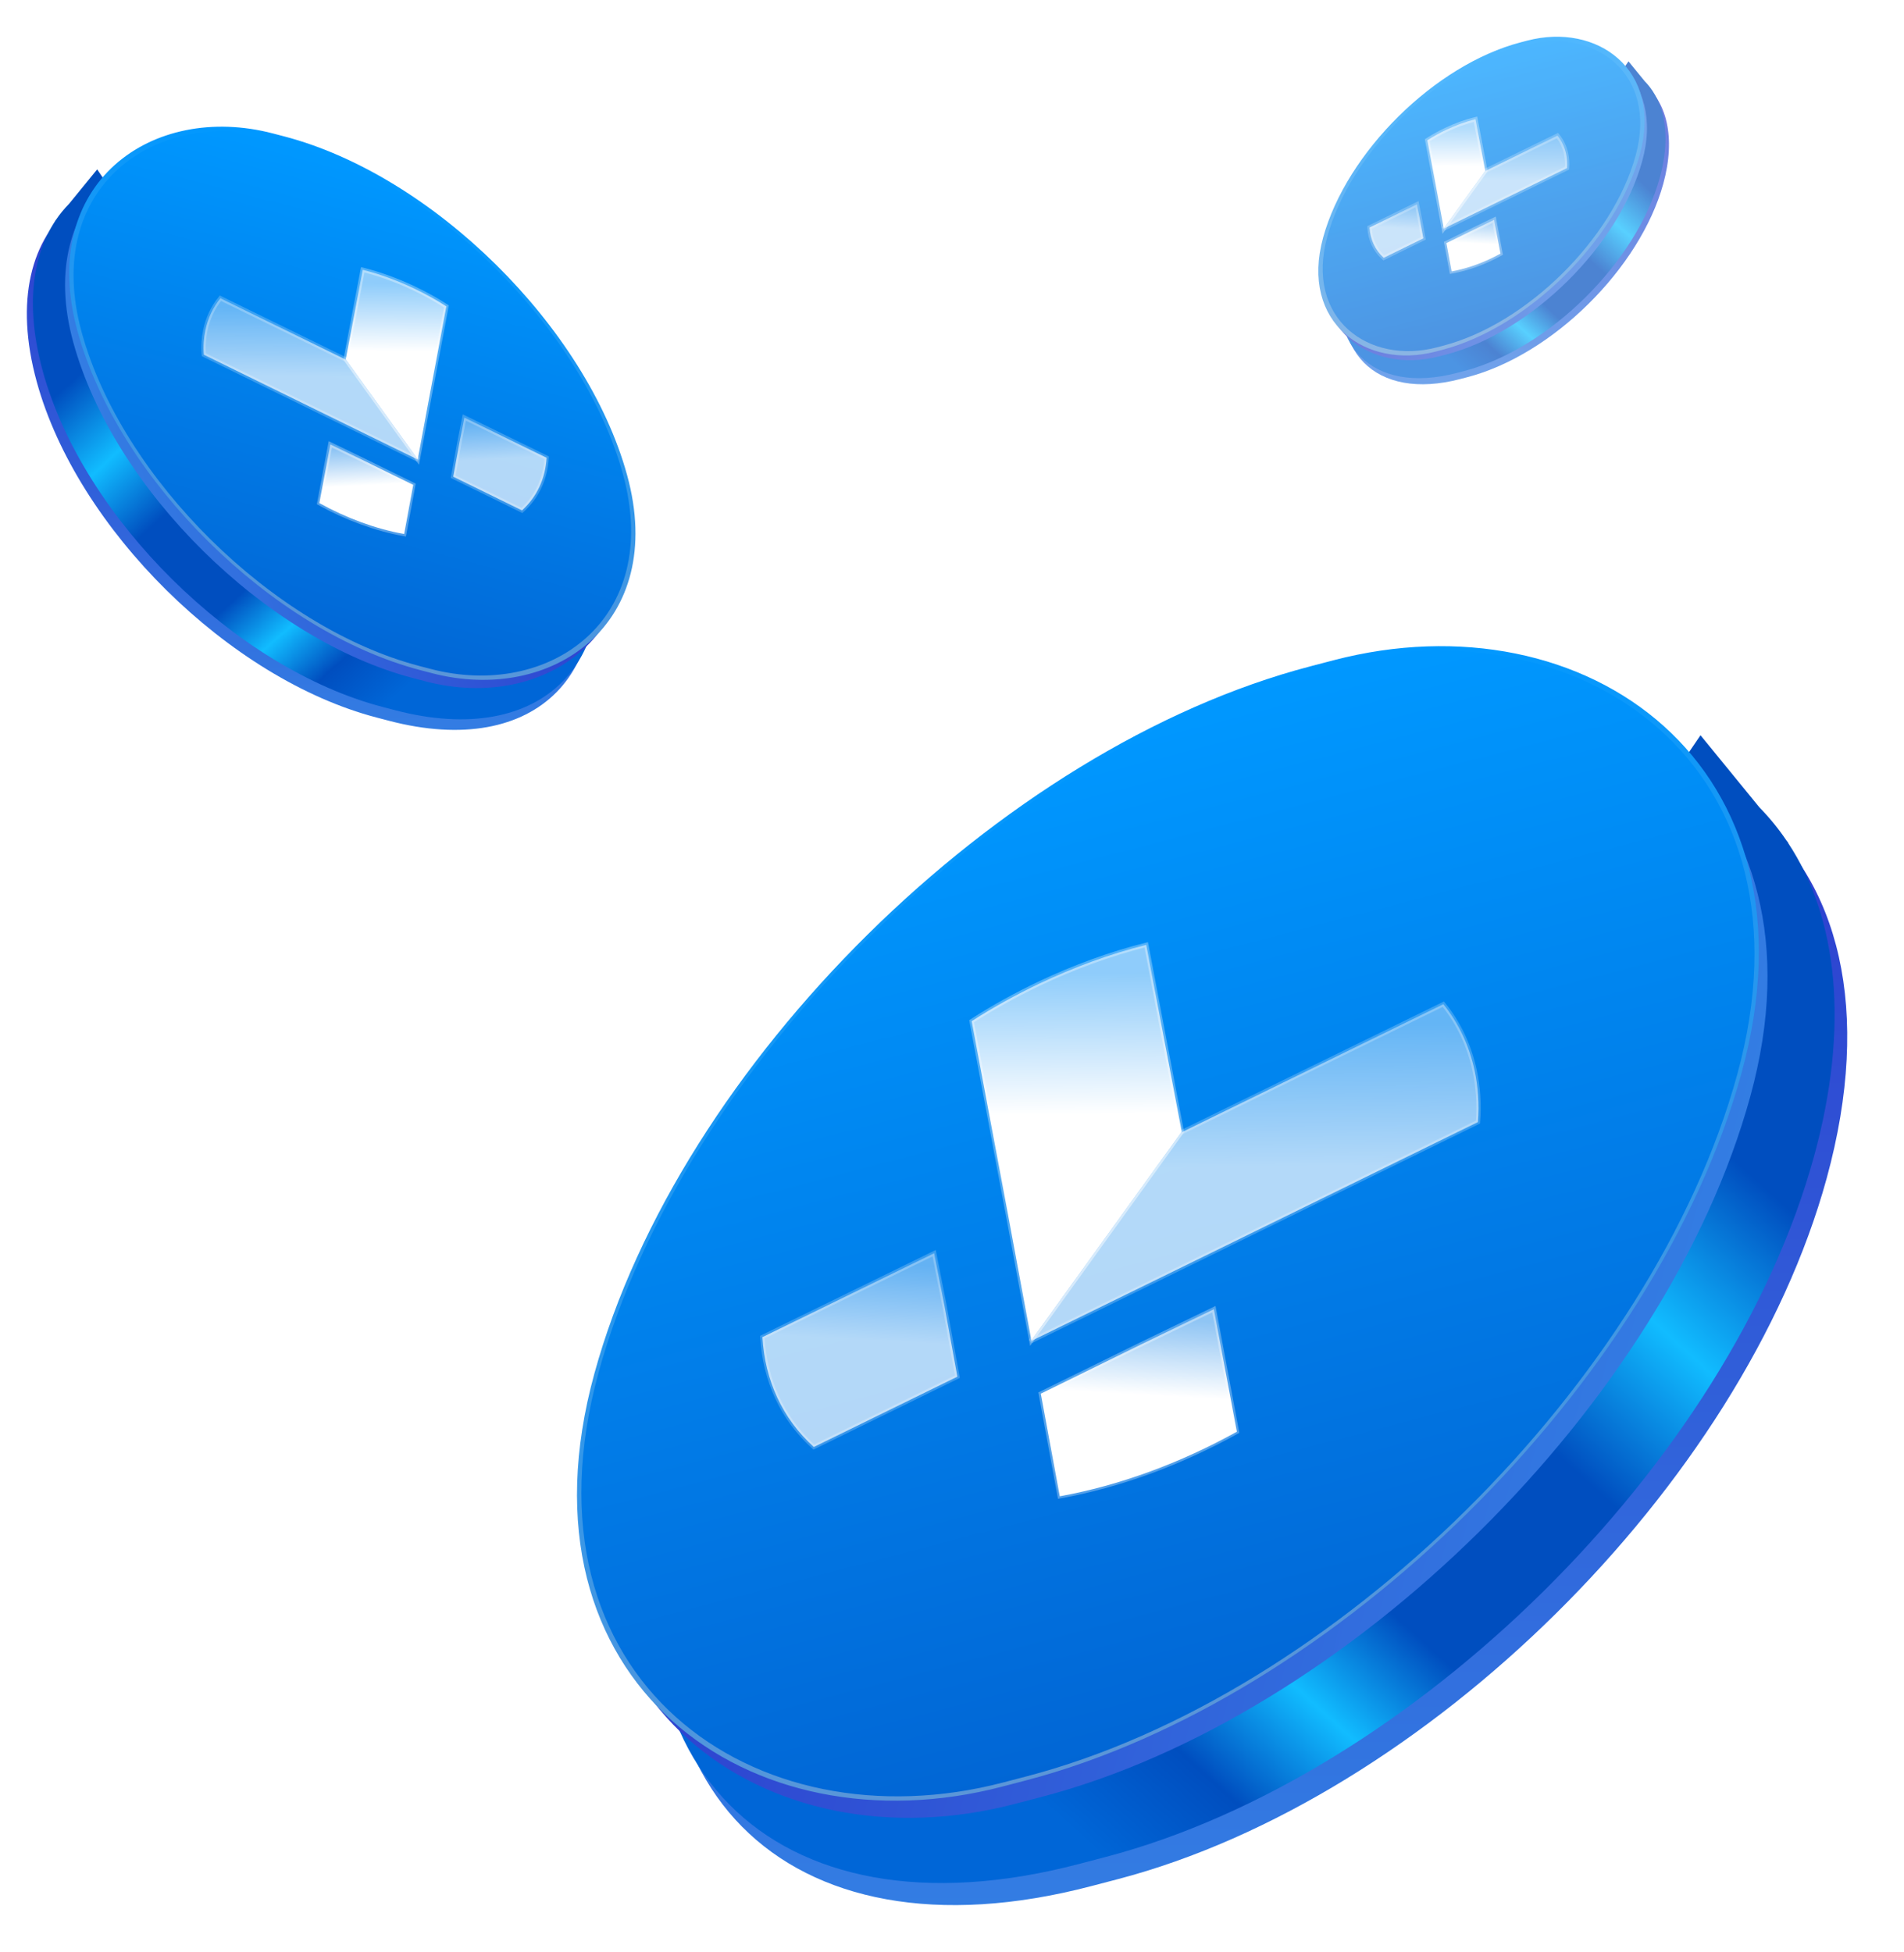 <svg width="438" height="449" viewBox="0 0 438 449" fill="none" xmlns="http://www.w3.org/2000/svg">
<path fill-rule="evenodd" clip-rule="evenodd" d="M157.946 339.726C177.299 269.206 250.338 197.029 321.083 178.515L327.149 176.928C352.029 170.417 373.311 171.41 389.608 178.502C390.487 178.884 391.519 178.607 392.064 177.82C392.81 176.742 394.383 176.683 395.207 177.703L400.679 184.468C401.12 185.014 401.63 185.5 402.183 185.931C423.06 202.203 430.829 232.373 420.203 271.093C400.85 341.613 327.811 413.79 257.066 432.304L251 433.891C180.255 452.405 138.594 410.246 157.946 339.726Z" fill="url(#paint0_linear_952_9573)"/>
<path fill-rule="evenodd" clip-rule="evenodd" d="M155.046 334.65C174.399 264.13 247.437 191.953 318.182 173.439L324.249 171.852C349.74 165.181 371.455 166.387 387.9 173.959L391.189 169.137L404.722 185.708C407.021 188.054 409.108 190.609 410.973 193.363L411.321 193.789V193.883C422.724 211.131 425.538 236.006 417.302 266.017C397.95 336.537 324.911 408.713 254.166 427.227L248.1 428.815C177.355 447.329 135.693 405.17 155.046 334.65Z" fill="url(#paint1_linear_952_9573)"/>
<rect width="264.818" height="271.088" rx="132.409" transform="matrix(-0.265 0.964 0.967 -0.253 175.584 193.188)" fill="url(#paint2_linear_952_9573)"/>
<rect x="0.351" y="0.356" width="266.322" height="271.875" rx="133.161" transform="matrix(-0.265 0.964 0.967 -0.253 172.256 187.214)" fill="url(#paint3_linear_952_9573)" stroke="url(#paint4_linear_952_9573)"/>
<path d="M262.36 309.33L239.426 320.604L243.788 344.205C257.531 341.724 271.497 336.582 284.534 329.353L279.247 301.162L262.36 309.33Z" fill="url(#paint5_linear_952_9573)" stroke="white" stroke-opacity="0.32"/>
<path opacity="0.7" d="M214.893 288.29L175.383 307.593C175.952 317.521 179.971 326.331 187.209 332.875L220.239 316.693L217.257 300.277L214.893 288.29Z" fill="url(#paint6_linear_952_9573)" stroke="white" stroke-opacity="0.32"/>
<path d="M263.685 217.347C255.426 219.414 247.09 222.467 239.052 226.281C233.725 228.83 228.485 231.696 223.519 234.917L231.969 279.861L237.252 308.352L271.854 260.332L263.685 217.347Z" fill="url(#paint7_linear_952_9573)" stroke="white" stroke-opacity="0.32"/>
<path opacity="0.7" d="M339.987 258.124C340.325 253.985 340.011 250.017 339.229 246.256C338.011 240.606 335.61 235.422 332.023 231.005L271.729 260.507L237.127 308.527L277.012 288.997L339.987 258.124Z" fill="url(#paint8_linear_952_9573)" stroke="white" stroke-opacity="0.32"/>
<path fill-rule="evenodd" clip-rule="evenodd" d="M134.104 120.698C124.831 86.91 89.837 52.329 55.942 43.459L53.035 42.698C41.114 39.578 30.917 40.054 23.109 43.452C22.688 43.635 22.194 43.503 21.933 43.126C21.575 42.609 20.822 42.581 20.427 43.07L17.806 46.31C17.595 46.571 17.351 46.804 17.086 47.011C7.082 54.807 3.36 69.262 8.451 87.815C17.723 121.602 52.718 156.184 86.613 165.054L89.52 165.815C123.415 174.685 143.376 154.486 134.104 120.698Z" fill="url(#paint9_linear_952_9573)"/>
<path fill-rule="evenodd" clip-rule="evenodd" d="M135.492 118.267C126.22 84.479 91.226 49.898 57.33 41.027L54.424 40.266C42.211 37.07 31.807 37.648 23.927 41.276L22.352 38.966L15.869 46.904C14.767 48.029 13.766 49.254 12.871 50.575L12.706 50.777V50.821C7.242 59.085 5.894 71.004 9.84 85.383C19.112 119.171 54.106 153.752 88.002 162.623L90.908 163.383C124.804 172.254 144.765 152.054 135.492 118.267Z" fill="url(#paint10_linear_952_9573)"/>
<rect width="126.88" height="129.884" rx="63.44" transform="matrix(0.265 0.964 -0.967 -0.253 125.653 50.488)" fill="url(#paint11_linear_952_9573)"/>
<rect x="-0.351" y="0.356" width="127.08" height="129.74" rx="63.54" transform="matrix(0.265 0.964 -0.967 -0.253 127.381 48.359)" fill="url(#paint12_linear_952_9573)" stroke="url(#paint13_linear_952_9573)"/>
<path d="M84.077 106.134L95.066 111.536L92.975 122.844C86.391 121.655 79.699 119.191 73.453 115.728L75.986 102.221L84.077 106.134Z" fill="url(#paint14_linear_952_9573)" stroke="white" stroke-opacity="0.32"/>
<path opacity="0.7" d="M106.819 96.055L125.749 105.304C125.477 110.06 123.551 114.281 120.083 117.417L104.257 109.663L105.686 101.798L106.819 96.055Z" fill="url(#paint15_linear_952_9573)" stroke="white" stroke-opacity="0.32"/>
<path d="M83.442 62.065C87.4 63.055 91.394 64.518 95.245 66.346C97.797 67.567 100.307 68.94 102.687 70.483L98.638 92.017L96.107 105.667L79.529 82.66L83.442 62.065Z" fill="url(#paint16_linear_952_9573)" stroke="white" stroke-opacity="0.32"/>
<path opacity="0.7" d="M46.885 81.602C46.723 79.618 46.873 77.717 47.247 75.915C47.831 73.208 48.981 70.725 50.7 68.608L79.588 82.743L96.167 105.751L77.057 96.394L46.885 81.602Z" fill="url(#paint17_linear_952_9573)" stroke="white" stroke-opacity="0.32"/>
<g opacity="0.7" filter="url(#filter0_f_952_9573)">
<path fill-rule="evenodd" clip-rule="evenodd" d="M310.233 61.2C315.575 41.733 335.738 21.809 355.267 16.698L356.941 16.26C363.809 14.463 369.684 14.737 374.183 16.695C374.426 16.8 374.711 16.724 374.861 16.506C375.067 16.209 375.501 16.193 375.729 16.474L377.239 18.342C377.361 18.492 377.502 18.626 377.654 18.745C383.417 23.237 385.562 31.566 382.629 42.254C377.286 61.721 357.124 81.645 337.595 86.756L335.92 87.195C316.391 92.305 304.891 80.667 310.233 61.2Z" fill="url(#paint18_linear_952_9573)"/>
<path fill-rule="evenodd" clip-rule="evenodd" d="M309.433 59.8C314.775 40.333 334.937 20.409 354.466 15.298L356.141 14.86C363.178 13.018 369.172 13.351 373.712 15.441L374.619 14.11L378.354 18.683C378.99 19.332 379.567 20.038 380.082 20.8L380.177 20.916V20.941C383.325 25.702 384.102 32.569 381.828 40.854C376.486 60.321 356.324 80.245 336.795 85.356L335.12 85.794C315.591 90.905 304.09 79.267 309.433 59.8Z" fill="url(#paint19_linear_952_9573)"/>
<rect width="73.103" height="74.834" rx="36.551" transform="matrix(-0.265 0.964 0.967 -0.253 315.102 20.75)" fill="url(#paint20_linear_952_9573)"/>
<rect x="0.351" y="0.356" width="72.794" height="74.327" rx="36.397" transform="matrix(-0.265 0.964 0.967 -0.253 314.255 19.177)" fill="url(#paint21_linear_952_9573)" stroke="url(#paint22_linear_952_9573)"/>
<path d="M339.057 52.81L332.726 55.922L333.93 62.437C337.724 61.752 341.579 60.333 345.178 58.337L343.718 50.555L339.057 52.81Z" fill="url(#paint23_linear_952_9573)" stroke="white" stroke-opacity="0.32"/>
<path opacity="0.7" d="M325.953 47.002L315.047 52.331C315.204 55.071 316.313 57.503 318.311 59.31L327.429 54.843L326.606 50.311L325.953 47.002Z" fill="url(#paint24_linear_952_9573)" stroke="white" stroke-opacity="0.32"/>
<path d="M339.422 27.418C337.142 27.988 334.841 28.831 332.622 29.884C331.151 30.587 329.705 31.379 328.334 32.268L330.667 44.675L332.125 52.539L341.677 39.284L339.422 27.418Z" fill="url(#paint25_linear_952_9573)" stroke="white" stroke-opacity="0.32"/>
<path opacity="0.7" d="M360.485 38.675C360.578 37.533 360.492 36.437 360.276 35.399C359.94 33.839 359.277 32.408 358.287 31.189L341.643 39.333L332.091 52.589L343.101 47.198L360.485 38.675Z" fill="url(#paint26_linear_952_9573)" stroke="white" stroke-opacity="0.32"/>
</g>
<defs>
<filter id="filter0_f_952_9573" x="297.07" y="2.127" width="92.867" height="92.272" filterUnits="userSpaceOnUse" color-interpolation-filters="sRGB">
<feFlood flood-opacity="0" result="BackgroundImageFix"/>
<feBlend mode="normal" in="SourceGraphic" in2="BackgroundImageFix" result="shape"/>
<feGaussianBlur stdDeviation="3" result="effect1_foregroundBlur_952_9573"/>
</filter>
<linearGradient id="paint0_linear_952_9573" x1="288.837" y1="438.527" x2="288.837" y2="171.401" gradientUnits="userSpaceOnUse">
<stop stop-color="#337DE3"/>
<stop offset="1" stop-color="#2D3ACD"/>
</linearGradient>
<linearGradient id="paint1_linear_952_9573" x1="321.445" y1="150.653" x2="153.119" y2="335.863" gradientUnits="userSpaceOnUse">
<stop stop-color="#004EBF"/>
<stop offset="0.135" stop-color="#004EBF"/>
<stop offset="0.295" stop-color="#11BCFF"/>
<stop offset="0.445" stop-color="#004EBF"/>
<stop offset="0.655" stop-color="#004EBF"/>
<stop offset="0.765" stop-color="#11BCFF"/>
<stop offset="0.88" stop-color="#004EBF"/>
<stop offset="1" stop-color="#0066D7"/>
</linearGradient>
<linearGradient id="paint2_linear_952_9573" x1="132.177" y1="271.37" x2="132.177" y2="-1.191" gradientUnits="userSpaceOnUse">
<stop stop-color="#337DE3"/>
<stop offset="1" stop-color="#2D3ACD"/>
</linearGradient>
<linearGradient id="paint3_linear_952_9573" x1="0" y1="136.438" x2="267.322" y2="136.438" gradientUnits="userSpaceOnUse">
<stop stop-color="#0098FF"/>
<stop offset="1" stop-color="#0166D5"/>
</linearGradient>
<linearGradient id="paint4_linear_952_9573" x1="0" y1="136.438" x2="267.322" y2="136.438" gradientUnits="userSpaceOnUse">
<stop stop-color="#0098FF"/>
<stop offset="1" stop-color="#5B96D8"/>
</linearGradient>
<linearGradient id="paint5_linear_952_9573" x1="277.506" y1="321.645" x2="278.443" y2="304.029" gradientUnits="userSpaceOnUse">
<stop stop-color="white"/>
<stop offset="1" stop-color="white" stop-opacity="0.56"/>
</linearGradient>
<linearGradient id="paint6_linear_952_9573" x1="213.337" y1="308.809" x2="214.274" y2="291.193" gradientUnits="userSpaceOnUse">
<stop stop-color="white"/>
<stop offset="1" stop-color="white" stop-opacity="0.56"/>
</linearGradient>
<linearGradient id="paint7_linear_952_9573" x1="258.423" y1="256.335" x2="258.169" y2="223.82" gradientUnits="userSpaceOnUse">
<stop stop-color="white"/>
<stop offset="1" stop-color="white" stop-opacity="0.56"/>
</linearGradient>
<linearGradient id="paint8_linear_952_9573" x1="316.576" y1="268.014" x2="316.307" y2="235.476" gradientUnits="userSpaceOnUse">
<stop stop-color="white"/>
<stop offset="1" stop-color="white" stop-opacity="0.56"/>
</linearGradient>
<linearGradient id="paint9_linear_952_9573" x1="71.391" y1="168.036" x2="71.391" y2="40.05" gradientUnits="userSpaceOnUse">
<stop stop-color="#337DE3"/>
<stop offset="1" stop-color="#2D3ACD"/>
</linearGradient>
<linearGradient id="paint10_linear_952_9573" x1="55.767" y1="30.11" x2="136.416" y2="118.848" gradientUnits="userSpaceOnUse">
<stop stop-color="#004EBF"/>
<stop offset="0.135" stop-color="#004EBF"/>
<stop offset="0.295" stop-color="#11BCFF"/>
<stop offset="0.445" stop-color="#004EBF"/>
<stop offset="0.655" stop-color="#004EBF"/>
<stop offset="0.765" stop-color="#11BCFF"/>
<stop offset="0.88" stop-color="#004EBF"/>
<stop offset="1" stop-color="#0066D7"/>
</linearGradient>
<linearGradient id="paint11_linear_952_9573" x1="63.329" y1="130.019" x2="63.329" y2="-0.571" gradientUnits="userSpaceOnUse">
<stop stop-color="#337DE3"/>
<stop offset="1" stop-color="#2D3ACD"/>
</linearGradient>
<linearGradient id="paint12_linear_952_9573" x1="0" y1="65.37" x2="128.08" y2="65.37" gradientUnits="userSpaceOnUse">
<stop stop-color="#0098FF"/>
<stop offset="1" stop-color="#0166D5"/>
</linearGradient>
<linearGradient id="paint13_linear_952_9573" x1="0" y1="65.37" x2="128.08" y2="65.37" gradientUnits="userSpaceOnUse">
<stop stop-color="#0098FF"/>
<stop offset="1" stop-color="#5B96D8"/>
</linearGradient>
<linearGradient id="paint14_linear_952_9573" x1="76.82" y1="112.035" x2="76.371" y2="103.595" gradientUnits="userSpaceOnUse">
<stop stop-color="white"/>
<stop offset="1" stop-color="white" stop-opacity="0.56"/>
</linearGradient>
<linearGradient id="paint15_linear_952_9573" x1="107.564" y1="105.886" x2="107.116" y2="97.446" gradientUnits="userSpaceOnUse">
<stop stop-color="white"/>
<stop offset="1" stop-color="white" stop-opacity="0.56"/>
</linearGradient>
<linearGradient id="paint16_linear_952_9573" x1="85.964" y1="80.745" x2="86.085" y2="65.166" gradientUnits="userSpaceOnUse">
<stop stop-color="white"/>
<stop offset="1" stop-color="white" stop-opacity="0.56"/>
</linearGradient>
<linearGradient id="paint17_linear_952_9573" x1="58.101" y1="86.34" x2="58.23" y2="70.75" gradientUnits="userSpaceOnUse">
<stop stop-color="white"/>
<stop offset="1" stop-color="white" stop-opacity="0.56"/>
</linearGradient>
<linearGradient id="paint18_linear_952_9573" x1="346.365" y1="88.474" x2="346.365" y2="14.735" gradientUnits="userSpaceOnUse">
<stop stop-color="#337DE3"/>
<stop offset="1" stop-color="#2D3ACD"/>
</linearGradient>
<linearGradient id="paint19_linear_952_9573" x1="355.367" y1="9.008" x2="308.901" y2="60.135" gradientUnits="userSpaceOnUse">
<stop stop-color="#004EBF"/>
<stop offset="0.135" stop-color="#004EBF"/>
<stop offset="0.295" stop-color="#11BCFF"/>
<stop offset="0.445" stop-color="#004EBF"/>
<stop offset="0.655" stop-color="#004EBF"/>
<stop offset="0.765" stop-color="#11BCFF"/>
<stop offset="0.88" stop-color="#004EBF"/>
<stop offset="1" stop-color="#0066D7"/>
</linearGradient>
<linearGradient id="paint20_linear_952_9573" x1="36.487" y1="74.911" x2="36.487" y2="-0.329" gradientUnits="userSpaceOnUse">
<stop stop-color="#337DE3"/>
<stop offset="1" stop-color="#2D3ACD"/>
</linearGradient>
<linearGradient id="paint21_linear_952_9573" x1="0" y1="37.663" x2="73.794" y2="37.663" gradientUnits="userSpaceOnUse">
<stop stop-color="#0098FF"/>
<stop offset="1" stop-color="#0166D5"/>
</linearGradient>
<linearGradient id="paint22_linear_952_9573" x1="0" y1="37.663" x2="73.794" y2="37.663" gradientUnits="userSpaceOnUse">
<stop stop-color="#0098FF"/>
<stop offset="1" stop-color="#5B96D8"/>
</linearGradient>
<linearGradient id="paint23_linear_952_9573" x1="343.238" y1="56.21" x2="343.496" y2="51.347" gradientUnits="userSpaceOnUse">
<stop stop-color="white"/>
<stop offset="1" stop-color="white" stop-opacity="0.56"/>
</linearGradient>
<linearGradient id="paint24_linear_952_9573" x1="325.524" y1="52.667" x2="325.783" y2="47.804" gradientUnits="userSpaceOnUse">
<stop stop-color="white"/>
<stop offset="1" stop-color="white" stop-opacity="0.56"/>
</linearGradient>
<linearGradient id="paint25_linear_952_9573" x1="337.969" y1="38.18" x2="337.899" y2="29.204" gradientUnits="userSpaceOnUse">
<stop stop-color="white"/>
<stop offset="1" stop-color="white" stop-opacity="0.56"/>
</linearGradient>
<linearGradient id="paint26_linear_952_9573" x1="354.022" y1="41.405" x2="353.948" y2="32.423" gradientUnits="userSpaceOnUse">
<stop stop-color="white"/>
<stop offset="1" stop-color="white" stop-opacity="0.56"/>
</linearGradient>
</defs>
</svg>
